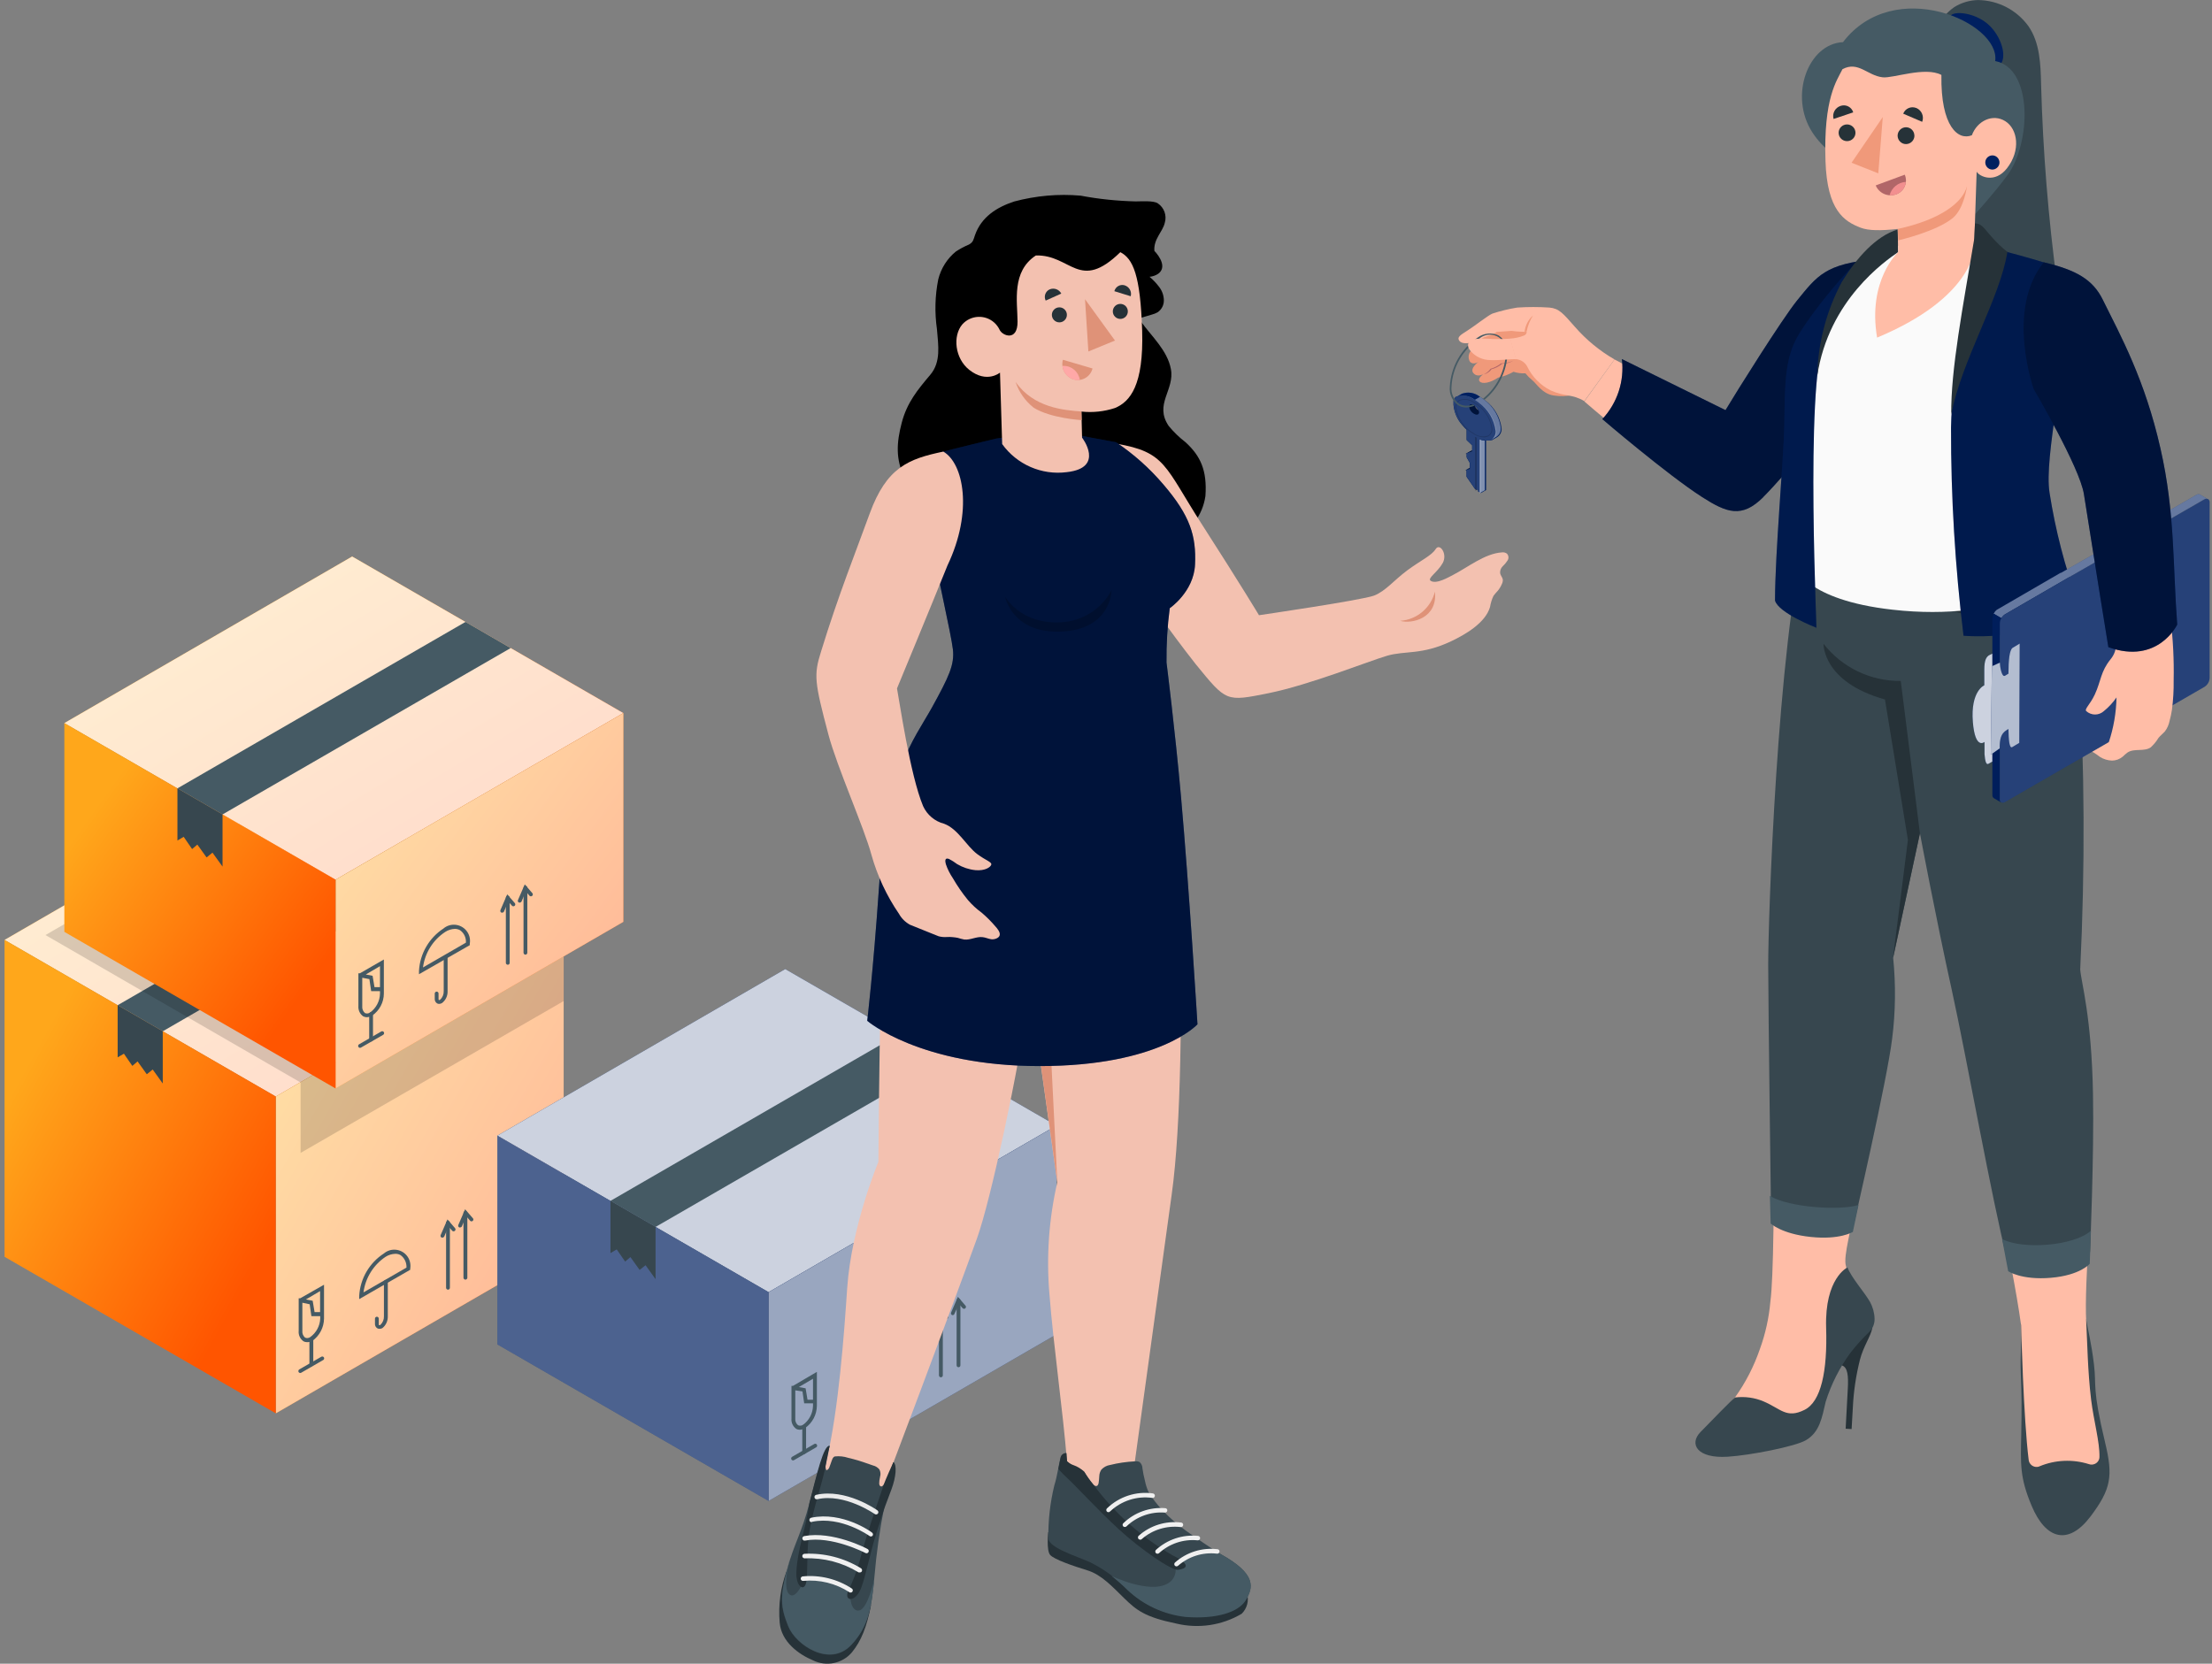 <svg xmlns="http://www.w3.org/2000/svg" width="440" height="331" viewBox="0 0 440 331" fill="none"><rect x="0" y="0" width="440" height="331" fill="#808080" stroke="none"/><path d="M112.121 185.014L58.156 153.857L0.908 187.001L54.859 218.158L112.121 185.014Z" fill="url(#paint0_linear_210_1037)"></path><g opacity="0.8"><path d="M112.121 185.014L58.156 153.857L0.908 187.001L54.859 218.158L112.121 185.014Z" fill="white"></path></g><path d="M54.859 281.189L112.121 248.059V185.014L54.859 218.158V281.189Z" fill="url(#paint1_linear_210_1037)"></path><g opacity="0.6"><path d="M54.859 281.189L112.121 248.059V185.014L54.859 218.158V281.189Z" fill="white"></path></g><path d="M61.076 267.029C60.819 267.029 60.562 266.962 60.333 266.827C59.684 266.354 59.333 265.57 59.414 264.773V258.733V258.301H59.711L64.454 255.599V262.354C64.427 264.111 63.562 265.759 62.13 266.773C61.805 266.948 61.441 267.029 61.076 267.029ZM60.144 259.179V264.773C60.089 265.286 60.292 265.786 60.684 266.124C61.022 266.273 61.414 266.232 61.711 266.016C62.9 265.165 63.629 263.814 63.697 262.354V261.854H61.941L61.603 259.49L60.144 259.179ZM62.575 261.044H63.67V256.869L60.846 258.531L62.197 258.787L62.575 261.044Z" fill="#455A64"></path><path d="M61.939 271.811C61.722 271.811 61.547 271.636 61.547 271.42V266.407C61.587 266.191 61.79 266.056 62.006 266.096C62.168 266.123 62.29 266.245 62.317 266.407V271.487C62.29 271.676 62.128 271.811 61.939 271.811Z" fill="#455A64"></path><path d="M59.724 273.162C59.589 273.162 59.467 273.095 59.4 272.973C59.292 272.784 59.359 272.554 59.535 272.446L63.953 269.906C64.142 269.825 64.372 269.906 64.453 270.109C64.521 270.271 64.466 270.446 64.331 270.555L59.913 273.108C59.913 273.108 59.791 273.162 59.724 273.162Z" fill="#455A64"></path><path d="M75.465 264.367C75.316 264.367 75.168 264.34 75.046 264.259C74.735 264.07 74.56 263.719 74.587 263.354V262.354C74.587 262.138 74.749 261.976 74.965 261.962C75.168 261.962 75.343 262.138 75.343 262.341C75.343 262.341 75.343 262.341 75.343 262.354V263.395C75.303 263.489 75.343 263.597 75.438 263.638C75.519 263.678 75.614 263.638 75.668 263.584C76.141 263.138 76.397 262.516 76.37 261.868V255.112C76.33 254.896 76.465 254.693 76.681 254.653C76.897 254.612 77.1 254.747 77.14 254.963C77.14 255.017 77.14 255.058 77.14 255.112V261.868C77.167 262.787 76.776 263.665 76.059 264.232C75.884 264.327 75.668 264.381 75.465 264.367Z" fill="#455A64"></path><path d="M71.451 258.462V257.8C71.654 254.368 73.478 251.247 76.356 249.383C77.707 248.234 79.734 248.41 80.882 249.761C81.504 250.491 81.76 251.463 81.598 252.409V252.625L71.451 258.462ZM78.599 249.45C77.923 249.477 77.261 249.68 76.694 250.045C74.275 251.666 72.681 254.247 72.302 257.125L80.855 252.193C80.909 251.22 80.463 250.274 79.68 249.707C79.355 249.518 78.977 249.437 78.599 249.45Z" fill="#455A64"></path><path d="M89.111 256.583C88.908 256.583 88.732 256.408 88.732 256.205V243.261C88.732 243.058 88.908 242.896 89.111 242.883C89.313 242.883 89.489 243.058 89.489 243.261V256.205C89.489 256.408 89.34 256.57 89.138 256.583C89.138 256.583 89.124 256.583 89.111 256.583Z" fill="#455A64"></path><path d="M88.004 246.223C88.004 246.223 87.909 246.236 87.855 246.223C87.666 246.142 87.571 245.925 87.652 245.723L89.003 242.602L90.517 244.345C90.652 244.507 90.638 244.75 90.476 244.885C90.314 245.02 90.071 245.007 89.936 244.844L89.219 244.02L88.355 246.033C88.274 246.155 88.152 246.223 88.004 246.223Z" fill="#455A64"></path><path d="M92.57 254.586C92.367 254.586 92.205 254.41 92.191 254.207V241.263C92.232 241.047 92.435 240.912 92.651 240.952C92.813 240.98 92.934 241.101 92.962 241.263V254.248C92.934 254.437 92.772 254.586 92.57 254.586Z" fill="#455A64"></path><path d="M91.517 244.21C91.517 244.21 91.423 244.21 91.368 244.21C91.179 244.129 91.085 243.899 91.166 243.71L92.517 240.589L94.03 242.332C94.192 242.467 94.206 242.71 94.071 242.859C93.936 243.021 93.692 243.034 93.544 242.899C93.517 242.872 93.49 242.845 93.463 242.805L92.747 241.981L91.868 243.994C91.801 244.129 91.666 244.196 91.517 244.196V244.21Z" fill="#455A64"></path><path d="M54.859 281.189L0.908 250.045V187L54.859 218.157V281.189Z" fill="url(#paint2_linear_210_1037)"></path><path d="M23.404 199.986L80.706 166.87L89.692 172.072L32.376 205.175L23.404 199.986Z" fill="#455A64"></path><path d="M23.404 199.985V210.362L24.647 209.633L26.323 212.065L27.363 211.173L29.201 213.726L30.376 212.781L32.376 215.564V205.174L23.404 199.985Z" fill="#37474F"></path><g opacity="0.15"><path d="M9.043 186.029L59.792 215.363V229.374L112.122 199.162V185.016L61.413 155.75L9.043 186.029Z" fill="black"></path></g><path d="M123.998 141.874L70.047 110.716L12.799 143.86L66.75 175.017L123.998 141.874Z" fill="url(#paint3_linear_210_1037)"></path><g opacity="0.8"><path d="M123.998 141.874L70.047 110.716L12.799 143.86L66.75 175.017L123.998 141.874Z" fill="white"></path></g><path d="M66.75 216.55L123.998 183.407V141.873L66.75 175.016V216.55Z" fill="url(#paint4_linear_210_1037)"></path><g opacity="0.6"><path d="M66.75 216.55L123.998 183.407V141.873L66.75 175.016V216.55Z" fill="white"></path></g><path d="M72.965 202.377C72.708 202.377 72.451 202.31 72.222 202.188C71.573 201.715 71.222 200.932 71.29 200.134V194.081V193.635H71.6L76.356 190.893V197.648C76.356 199.418 75.478 201.067 74.019 202.067C73.708 202.256 73.343 202.364 72.965 202.377ZM72.06 194.527V200.202C72.006 200.715 72.208 201.215 72.6 201.553C72.938 201.688 73.33 201.648 73.627 201.432C74.829 200.553 75.559 199.162 75.586 197.675V197.189H73.83L73.478 194.797L72.06 194.527ZM74.492 196.392H75.586V192.217L72.762 193.879L74.113 194.135L74.492 196.392Z" fill="#455A64"></path><path d="M73.816 207.2C73.613 207.2 73.451 207.025 73.438 206.822V201.742C73.438 201.539 73.613 201.363 73.816 201.363C74.019 201.363 74.181 201.512 74.194 201.715C74.194 201.715 74.194 201.728 74.194 201.742V206.822C74.194 207.025 74.019 207.2 73.816 207.2Z" fill="#455A64"></path><path d="M71.615 208.47C71.412 208.47 71.236 208.295 71.236 208.092C71.236 207.957 71.304 207.835 71.425 207.768L75.844 205.214C76.019 205.106 76.249 205.174 76.357 205.349C76.465 205.538 76.398 205.768 76.222 205.876L71.804 208.416C71.804 208.416 71.682 208.47 71.615 208.47Z" fill="#455A64"></path><path d="M87.342 199.729C87.193 199.729 87.058 199.689 86.937 199.621C86.626 199.419 86.45 199.067 86.477 198.702V197.662C86.477 197.459 86.653 197.284 86.856 197.284C87.058 197.284 87.221 197.432 87.234 197.635C87.234 197.635 87.234 197.649 87.234 197.662V198.702C87.234 198.865 87.234 198.946 87.315 198.959C87.396 198.973 87.423 198.959 87.558 198.892C88.031 198.446 88.288 197.824 88.261 197.176V190.42C88.301 190.204 88.504 190.069 88.72 190.109C88.882 190.136 89.004 190.258 89.031 190.42V197.176C89.072 198.094 88.666 198.973 87.95 199.54C87.774 199.662 87.558 199.729 87.342 199.729Z" fill="#455A64"></path><path d="M83.342 193.826V193.163C83.531 189.745 85.341 186.61 88.206 184.732C89.557 183.584 91.584 183.76 92.732 185.111C93.354 185.84 93.611 186.813 93.448 187.759V188.043L83.342 193.826ZM90.476 184.8C89.8 184.827 89.152 185.03 88.584 185.394C86.139 186.989 84.517 189.583 84.139 192.474L92.678 187.543C92.746 186.57 92.313 185.638 91.516 185.07C91.206 184.894 90.841 184.8 90.476 184.8Z" fill="#455A64"></path><path d="M101.001 191.933C100.799 191.933 100.637 191.785 100.623 191.582C100.623 191.582 100.623 191.568 100.623 191.555V178.584C100.623 178.381 100.799 178.206 101.001 178.206C101.204 178.206 101.38 178.381 101.38 178.584V191.514C101.407 191.717 101.272 191.906 101.069 191.933C101.042 191.933 101.015 191.933 101.001 191.933Z" fill="#455A64"></path><path d="M99.894 181.569H99.746C99.556 181.488 99.462 181.271 99.543 181.069L100.894 177.934L102.407 179.677C102.542 179.839 102.529 180.082 102.367 180.218C102.205 180.353 101.961 180.339 101.826 180.177L101.11 179.353L100.245 181.366C100.178 181.501 100.043 181.569 99.894 181.569Z" fill="#455A64"></path><path d="M104.515 189.933C104.312 189.933 104.15 189.757 104.137 189.554V176.61C104.137 176.408 104.312 176.245 104.515 176.232C104.718 176.232 104.893 176.408 104.893 176.61V189.554C104.893 189.757 104.718 189.933 104.515 189.933Z" fill="#455A64"></path><path d="M103.38 179.572C103.38 179.572 103.286 179.585 103.232 179.572C103.043 179.491 102.948 179.275 103.029 179.072L104.38 175.951L105.894 177.694C106.029 177.856 106.015 178.099 105.853 178.234C105.691 178.369 105.448 178.356 105.313 178.194L104.596 177.356L103.732 179.383C103.651 179.504 103.529 179.572 103.38 179.572Z" fill="#455A64"></path><path d="M66.75 216.552L12.799 185.395V143.86L66.75 175.018V216.552Z" fill="url(#paint5_linear_210_1037)"></path><path d="M35.295 156.844L92.597 123.728L101.582 128.929L44.267 162.033L35.295 156.844Z" fill="#455A64"></path><path d="M35.295 156.844V167.221L36.538 166.491L38.213 168.923L39.254 168.032L41.091 170.585L42.267 169.64L44.267 172.409V162.033L35.295 156.844Z" fill="#37474F"></path><path d="M210.147 223.942L156.195 192.798L98.934 225.942L152.885 257.086L210.147 223.942Z" fill="#002060"></path><g opacity="0.8"><path d="M210.147 223.942L156.195 192.798L98.934 225.942L152.885 257.086L210.147 223.942Z" fill="white"></path></g><path d="M152.885 298.618L210.146 265.475V223.94L152.885 257.084V298.618Z" fill="#002060"></path><g opacity="0.6"><path d="M152.885 298.618L210.146 265.475V223.94L152.885 257.084V298.618Z" fill="white"></path></g><path d="M159.099 284.46C158.842 284.46 158.586 284.392 158.356 284.257C157.708 283.784 157.356 283.001 157.437 282.203V276.164V275.718H157.748L162.491 272.935V279.69C162.464 281.46 161.599 283.095 160.153 284.109C159.842 284.311 159.478 284.433 159.099 284.46ZM158.194 276.61V282.203C158.14 282.717 158.343 283.23 158.748 283.555C159.086 283.703 159.478 283.663 159.775 283.446C160.964 282.555 161.68 281.177 161.72 279.69V279.19H159.964L159.626 276.826L158.194 276.61ZM160.626 278.474H161.72V274.299L158.897 275.961L160.248 276.204L160.626 278.474Z" fill="#455A64"></path><path d="M159.964 289.271C159.762 289.271 159.599 289.122 159.586 288.919C159.586 288.919 159.586 288.906 159.586 288.892V283.812C159.586 283.609 159.762 283.434 159.964 283.434C160.167 283.434 160.329 283.609 160.343 283.812V288.892C160.343 289.095 160.167 289.271 159.964 289.271Z" fill="#455A64"></path><path d="M157.749 290.553C157.614 290.553 157.493 290.485 157.425 290.364C157.317 290.174 157.385 289.945 157.56 289.837L161.978 287.283C162.168 287.175 162.397 287.243 162.492 287.432C162.6 287.621 162.532 287.851 162.357 287.945L157.939 290.499C157.939 290.499 157.817 290.553 157.749 290.553Z" fill="#455A64"></path><path d="M173.49 281.798C173.342 281.798 173.193 281.771 173.072 281.69C172.761 281.487 172.599 281.149 172.612 280.784V279.73C172.653 279.514 172.855 279.379 173.072 279.42C173.234 279.447 173.355 279.568 173.382 279.73V280.784C173.382 280.933 173.382 281.014 173.45 281.028C173.517 281.041 173.571 281.028 173.693 281.028C174.166 280.582 174.436 279.947 174.409 279.298V272.542C174.409 272.34 174.585 272.164 174.787 272.164C174.99 272.164 175.152 272.34 175.166 272.542V279.298C175.206 280.217 174.801 281.109 174.085 281.676C173.896 281.771 173.693 281.811 173.49 281.798Z" fill="#455A64"></path><path d="M169.477 275.866V275.204C169.679 271.785 171.476 268.664 174.341 266.786C175.692 265.638 177.719 265.813 178.867 267.164C179.489 267.894 179.745 268.867 179.583 269.813V270.029L169.477 275.866ZM176.624 266.854C175.949 266.881 175.286 267.083 174.719 267.435C172.287 269.042 170.666 271.637 170.274 274.528L178.826 269.596C178.894 268.624 178.448 267.678 177.651 267.11C177.34 266.948 176.975 266.867 176.624 266.881V266.854Z" fill="#455A64"></path><path d="M187.15 274.016C186.947 274.016 186.785 273.841 186.771 273.638V260.694C186.812 260.478 187.015 260.343 187.231 260.383C187.393 260.41 187.515 260.532 187.542 260.694V273.638C187.542 273.854 187.366 274.016 187.15 274.016Z" fill="#455A64"></path><path d="M186.029 263.706C186.029 263.706 185.934 263.706 185.88 263.706C185.691 263.625 185.597 263.395 185.678 263.206L187.029 260.085L188.542 261.828C188.677 261.99 188.65 262.233 188.488 262.355C188.339 262.477 188.11 262.463 187.975 262.328L187.258 261.49L186.38 263.517C186.299 263.638 186.178 263.706 186.029 263.706Z" fill="#455A64"></path><path d="M190.663 272.016C190.461 272.016 190.285 271.84 190.285 271.638C190.285 271.638 190.285 271.638 190.285 271.624V258.694C190.285 258.491 190.434 258.329 190.636 258.315C190.636 258.315 190.65 258.315 190.663 258.315C190.866 258.315 191.042 258.491 191.042 258.694V271.624C191.042 271.84 190.88 272.003 190.663 272.016Z" fill="#455A64"></path><path d="M189.541 261.638H189.392C189.203 261.556 189.122 261.354 189.19 261.165C189.19 261.165 189.19 261.151 189.19 261.138L190.541 258.003L192.04 259.746C192.189 259.895 192.176 260.138 192.027 260.286C191.878 260.435 191.635 260.421 191.486 260.273C191.486 260.273 191.487 260.273 191.473 260.259L190.757 259.435L189.838 261.421C189.784 261.556 189.662 261.637 189.527 261.651L189.541 261.638Z" fill="#455A64"></path><path d="M152.885 298.62L98.934 267.476V225.941L152.885 257.085V298.62Z" fill="#002060"></path><g opacity="0.3"><path d="M152.885 298.62L98.934 267.476V225.941L152.885 257.085V298.62Z" fill="white"></path></g><path d="M121.43 238.913L178.732 205.796L187.717 210.998L130.401 244.101L121.43 238.913Z" fill="#455A64"></path><path d="M121.43 238.913V249.303L122.673 248.574L124.348 250.992L125.402 250.101L127.226 252.654L128.415 251.722L130.401 254.492V244.101L121.43 238.913Z" fill="#37474F"></path><path d="M414.958 262.432C415.307 264.568 415.992 267.068 416.522 271.453C417.053 275.838 416.103 276.006 418.743 287.025C420.335 293.644 419.958 296.242 415.824 301.716C411.397 307.554 406.928 306.255 404.135 299.607C401.733 293.924 401.943 291.312 402.054 285.475C402.166 279.637 402.138 277.947 401.97 273.311C401.817 269.233 402.208 266.454 401.97 263.325L414.958 262.432Z" fill="#37474F"></path><path d="M415.95 278.436C415.266 272.766 415.196 266.914 414.986 263.074C414.498 254.499 416.578 237.615 415.629 224.725L393.982 222.058C394.611 227.085 400.141 249.905 402.026 263.646C402.026 263.646 402.501 282.248 403.535 290.46C403.632 291.312 404.415 291.94 405.266 291.843C405.42 291.829 405.574 291.787 405.713 291.717C408.814 290.432 412.277 290.278 415.489 291.284C416.299 291.591 417.207 291.186 417.514 290.39C417.57 290.237 417.612 290.069 417.612 289.887C417.682 286.857 416.467 282.681 415.95 278.436Z" fill="#FFBDA7"></path><path d="M352.895 220.744C352.895 238.564 352.797 254.331 352.155 258.953C351.875 262.179 351.177 265.35 350.074 268.38C348.901 271.802 347.239 275.055 345.13 278.002C345.13 278.002 340.047 283.421 341.178 283.993C342.309 284.566 352.979 285.669 357.741 284.231C362.503 282.792 363.034 278.742 364.654 271.341C366.274 263.939 367.684 253.186 367.684 253.186C367.461 252.795 367.293 252.376 367.195 251.929C366.553 249.792 368.494 244.248 368.983 238.885L352.895 220.744Z" fill="#FFBDA7"></path><path d="M372.433 264.19C372.112 265.922 370.632 267.877 369.962 270.559C369.193 273.617 368.719 276.745 368.565 279.901C368.342 283.756 368.314 284.314 368.314 284.314L367.127 284.245C367.127 284.245 367.434 278.658 367.559 276.228C367.685 273.798 367.56 272.039 366.4 271.662C366.4 271.662 366.652 263.869 372.433 264.19Z" fill="#263238"></path><path d="M367.49 252.152C368.258 254.191 370.855 257.068 371.972 259.009C372.531 260.043 372.852 261.188 372.88 262.361C372.908 263.353 372.531 264.302 371.819 264.987C370.492 266.271 369.249 267.64 368.118 269.092C365.939 272.053 364.263 275.363 363.16 278.868C362.406 282.094 361.959 284.943 359.194 286.549C357.029 287.792 348.161 289.538 343.665 289.817C337.534 290.208 335.956 287.261 338.246 284.915C340.536 282.569 344.433 278.533 345.131 278.03C347.072 277.793 349.027 278.058 350.829 278.826C354.264 280.293 355.354 282.29 358.957 280.488C362.225 278.868 363.523 272.835 363.244 264.149C362.937 254.275 367.49 252.152 367.49 252.152Z" fill="#37474F"></path><path d="M401.188 99.273C401.384 101.172 401.942 103.03 402.822 104.719C407.71 111.576 412.682 119.858 413.506 132.58C414.679 152.663 414.762 172.787 413.785 192.869C413.994 195.578 416.047 202.156 416.327 217.629C416.564 229.947 415.74 249.107 415.74 249.107C415.74 249.107 406.886 253.381 399.219 250.434C396.202 238.661 391.189 210.367 388.228 196.905C385.086 182.716 381.902 165.79 381.902 165.79L376.581 190.565C377.112 195.885 377.056 201.262 376.386 206.569C375.408 214.795 368.705 243.787 368.705 243.787C368.705 243.787 358.929 246.775 352.295 242.153C352.295 242.153 351.737 201.108 351.723 192.045C351.709 182.981 353.482 129.201 359.18 105.529C359.404 103.7 359.515 101.871 359.543 100.027C366.009 105.418 392.516 105.041 401.188 99.273Z" fill="#37474F"></path><path d="M415.92 244.849C412.555 247.907 402.262 248.661 398.24 246.497L399.455 252.907C399.455 252.907 402.109 254.722 407.96 254.219C413.812 253.717 415.683 251.426 415.683 251.426L415.92 244.849Z" fill="#455A64"></path><path d="M369.695 239.724C366.218 240.884 355.841 240.269 352.057 237.923L352.21 243.411C352.21 243.411 354.347 245.478 360.184 246.093C366.022 246.707 368.564 245.087 368.564 245.087L369.695 239.724Z" fill="#455A64"></path><path d="M381.901 165.792L378.089 135.473C372.098 135.543 366.414 132.806 362.727 128.085C362.727 128.085 362.476 135.683 374.947 139.16L379.513 167.091L376.553 190.553L381.901 165.792Z" fill="#263238"></path><path d="M359.264 105.097C359.264 105.097 365.534 109.873 380.365 109.286C395.197 108.7 402.375 103.993 402.291 103.7C401.83 102.443 401.509 101.144 401.299 99.832C401.299 99.608 401.216 99.413 401.202 99.273C392.529 105.041 366.023 105.418 359.557 100.027C359.557 100.027 359.487 103.574 359.278 105.097H359.264Z" fill="#263238"></path><path d="M391.175 104.749C389.471 108.296 386.985 115.725 386.748 120.823C389.136 121.954 391.748 122.54 394.387 122.526C394.946 116.996 394.75 111.424 393.773 105.95L391.175 104.749Z" fill="#263238"></path><path d="M395.518 102.821C398.143 105.754 402.654 112.178 404.26 117.024C402.291 118.783 399.945 120.068 397.403 120.794C395.322 115.655 393.968 110.264 393.367 104.748L395.518 102.821Z" fill="#263238"></path><path d="M408.185 58.355C402.403 59.891 393.605 59.947 389.346 55.003C385.31 50.339 385.086 45.102 384.919 39.237C384.919 38.482 384.807 37.728 384.583 37.016C384.067 35.061 383.718 33.064 383.564 31.039C383.313 29.028 383.159 27.003 383.089 24.978C382.963 20.956 383.117 16.92 383.564 12.926C383.718 10.761 384.164 8.624 384.877 6.572C385.575 4.477 386.93 2.661 388.745 1.404C390.17 0.525 391.804 0.036 393.479 0.008C397.46 0.064 401.16 1.991 403.493 5.217C405.783 8.527 405.909 12.814 406.006 16.836C406.369 30.103 407.431 43.356 409.204 56.512C409.498 57.126 409.232 57.866 408.618 58.174C408.478 58.243 408.339 58.271 408.185 58.285V58.355Z" fill="#37474F"></path><path d="M388.075 3.051C389.052 2.074 393.367 2.646 395.895 5.244C398.423 7.842 399.233 11.766 397.725 12.981C396.216 14.196 386.399 5.956 388.075 3.051Z" fill="#002060"></path><path d="M292.55 69.835C292.047 70.45 291.992 71.316 292.411 71.986C293.109 72.698 294.086 71.986 294.086 71.986C294.086 71.986 292.257 73.313 293.095 74.248C293.933 75.184 295.092 74.388 295.092 74.388C295.092 74.388 293.835 75.282 294.31 75.868C294.785 76.455 296.377 76.231 297.997 75.128C299.072 74.905 300.105 74.514 301.055 73.969C301.823 74.206 302.619 74.318 303.429 74.276C303.848 74.793 304.309 75.254 304.826 75.673C305.622 76.301 306.781 78.382 309.099 78.689C310.342 78.885 311.599 78.857 312.828 78.578L304.7 64.501L295.776 65.269L292.55 69.835Z" fill="#F0997A"></path><path d="M301.069 71.749C300.357 72.154 299.547 72.377 298.723 72.377H298.807C298.164 72.908 297.424 73.285 296.614 73.481H296.684C296.293 73.997 295.72 74.361 295.092 74.5C295.65 74.263 296.139 73.872 296.488 73.369C297.242 73.159 297.955 72.796 298.569 72.308C299.435 72.28 300.273 72.098 301.069 71.749Z" fill="#B16668"></path><path d="M291.825 65.813C293.221 64.947 295.93 62.783 296.852 62.392C298.472 61.861 300.134 61.456 301.81 61.191C303.933 61.051 306.069 61.051 308.192 61.191C310.161 61.372 310.901 62.336 313.317 65.073C315.552 67.629 318.205 69.807 321.152 71.511L315.147 79.806C312.661 78.326 311.432 79.01 308.443 77.67C306.39 76.636 304.729 74.933 303.751 72.852C303.29 72.042 302.438 71.511 301.503 71.455L300.371 67.363C301.335 67.308 302.271 67.112 303.164 66.749C303.444 66.637 303.639 66.4 303.681 66.106V66.009C302.676 66.023 301.684 65.967 300.693 65.827L297.676 66.037C297.522 66.386 295.092 67.14 295.092 67.14C294.548 67.559 293.919 67.866 293.249 68.034C292.132 68.313 290.847 68.508 290.302 67.824C289.758 67.14 290.428 66.679 291.825 65.813Z" fill="#FFBDA7"></path><path d="M321.152 71.513C328.009 75.228 343.133 81.763 343.133 81.763C343.133 81.763 353.551 94.332 349.948 98.633C346.96 102.195 343.943 102.404 334.893 95.84C326.514 89.71 315.146 79.864 315.146 79.864L321.152 71.513Z" fill="#FFBDA7"></path><path d="M303.667 65.966C303.89 64.82 304.323 63.731 304.938 62.753C304.002 63.591 303.401 64.751 303.262 65.993L303.667 65.966Z" fill="#F0997A"></path><path d="M291.461 93.59L292.494 92.989L293.123 92.877L292.089 93.478L291.461 93.59Z" fill="#002060"></path><g opacity="0.4"><path d="M291.461 93.59L292.494 92.989L293.123 92.877L292.089 93.478L291.461 93.59Z" fill="black"></path></g><path d="M291.461 90.335L292.494 89.735L293.584 89.358L292.55 89.958L291.461 90.335Z" fill="#002060"></path><g opacity="0.4"><path d="M291.461 90.335L292.494 89.735L293.584 89.358L292.55 89.958L291.461 90.335Z" fill="black"></path></g><path d="M293.305 80.727C293.64 80.965 293.919 81.286 294.073 81.663C293.738 81.425 293.472 81.104 293.305 80.727ZM294.213 78.842C293.221 78.102 291.908 77.906 290.749 78.339L289.772 78.912H289.688L289.604 78.981H289.534L289.436 79.065V79.135C289.297 79.303 289.185 79.484 289.115 79.68C289.115 79.749 289.115 79.805 289.115 79.875C289.115 79.959 289.115 80.029 289.115 80.113C289.115 80.252 289.115 80.406 289.115 80.546C289.255 82.026 289.855 83.436 290.847 84.554L290.931 84.637C291.168 84.945 291.434 85.224 291.727 85.489V87.542L292.816 88.59V89.819L291.727 90.182V90.992L292.341 92.067V93.338L291.713 93.45V94.846L293.375 97.262L293.71 97.458L293.877 97.36L294.003 97.43V97.765L294.576 98.086L295.609 97.499V87.64H296.433L296.712 87.528H296.838L297.816 86.97C298.402 86.593 298.737 85.922 298.682 85.224C298.402 82.99 297.215 80.965 295.4 79.638C295.037 79.331 294.632 79.065 294.213 78.842Z" fill="#002060"></path><path d="M293.22 80.629C293.737 80.922 294.1 81.439 294.198 82.026C294.198 82.501 293.765 82.626 293.22 82.319C292.689 82.04 292.326 81.523 292.229 80.922C292.187 80.448 292.62 80.322 293.22 80.629ZM293.22 79.442C292.243 78.716 290.972 78.52 289.813 78.912H289.729L289.645 78.981H289.575L289.477 79.065V79.135C289.338 79.302 289.226 79.484 289.156 79.68C289.156 79.749 289.156 79.805 289.156 79.875C289.156 79.959 289.156 80.029 289.156 80.112C289.156 80.252 289.156 80.406 289.156 80.545C289.296 82.026 289.896 83.436 290.888 84.553L290.972 84.637C291.209 84.945 291.475 85.224 291.768 85.489V87.542L292.857 88.59V89.819L291.768 90.182V90.992L292.382 92.067V93.338L291.754 93.45V94.846L293.416 97.262L293.751 97.457L293.918 97.36L294.044 97.43V97.765L294.617 98.086V87.43C294.952 87.556 295.301 87.626 295.65 87.64H296.474L296.753 87.528H296.879C297.438 87.151 297.745 86.495 297.689 85.824C297.41 83.59 296.223 81.565 294.407 80.238C294.03 79.945 293.639 79.68 293.22 79.442Z" fill="#002060"></path><g opacity="0.15"><path d="M293.22 80.629C293.737 80.922 294.1 81.439 294.198 82.025C294.198 82.5 293.765 82.626 293.22 82.319C292.689 82.039 292.326 81.522 292.229 80.922C292.187 80.447 292.62 80.322 293.22 80.629ZM293.22 79.442C292.243 78.716 290.972 78.52 289.813 78.911H289.729L289.645 78.981H289.575L289.477 79.065V79.135C289.338 79.302 289.226 79.484 289.156 79.679C289.156 79.749 289.156 79.805 289.156 79.875C289.156 79.958 289.156 80.028 289.156 80.112C289.156 80.252 289.156 80.405 289.156 80.545C289.296 82.025 289.896 83.436 290.888 84.553L290.972 84.637C291.209 84.944 291.475 85.223 291.768 85.489V87.542L292.857 88.589V89.818L291.768 90.181V90.991L292.382 92.066V93.337L291.754 93.449V94.846L293.416 97.261L293.751 97.457L293.918 97.359L294.044 97.429V97.764L294.617 98.085V87.43C294.952 87.556 295.301 87.625 295.65 87.639H296.474L296.753 87.528H296.879C297.438 87.151 297.745 86.494 297.689 85.824C297.41 83.589 296.223 81.564 294.407 80.238C294.03 79.944 293.639 79.679 293.22 79.442Z" fill="white"></path></g><g opacity="0.4"><path d="M293.22 80.628C292.675 80.321 292.229 80.446 292.229 80.921C292.326 81.508 292.675 82.025 293.206 82.318C293.765 82.625 294.198 82.499 294.198 82.025C294.198 81.885 294.17 81.759 294.114 81.633C293.779 81.396 293.513 81.075 293.346 80.698L293.22 80.628Z" fill="black"></path></g><g opacity="0.4"><path d="M294.213 78.841C293.221 78.101 291.908 77.906 290.749 78.339L289.771 78.911C290.931 78.52 292.201 78.716 293.179 79.442C293.542 79.651 293.877 79.889 294.213 80.154C296.028 81.481 297.215 83.506 297.494 85.74C297.55 86.41 297.243 87.067 296.684 87.444L297.662 86.885C298.248 86.508 298.584 85.838 298.528 85.14C298.248 82.905 297.061 80.88 295.246 79.553C294.925 79.288 294.576 79.051 294.213 78.841Z" fill="white"></path></g><path d="M293.22 79.442C292.242 78.716 290.972 78.52 289.812 78.911L290.79 78.339C291.949 77.906 293.262 78.101 294.254 78.841L294.407 78.939C294.044 79.135 293.695 79.344 293.374 79.54L293.22 79.442Z" fill="#002060"></path><g opacity="0.15"><path d="M293.752 87.081L293.459 86.914V97.625L293.627 97.527L293.752 97.597V87.081Z" fill="black"></path></g><g opacity="0.15"><path d="M293.627 87.011L293.459 86.914V97.625L293.627 97.527V87.011Z" fill="black"></path></g><g opacity="0.15"><path d="M295.161 87.011C294.435 86.983 293.737 86.76 293.136 86.368C291.167 85.279 289.812 83.324 289.491 81.103C289.435 80.489 289.729 79.903 290.245 79.581C291.237 79.204 292.368 79.358 293.22 80C295.189 81.09 296.53 83.045 296.851 85.265C296.907 85.88 296.613 86.452 296.097 86.787C295.803 86.941 295.482 87.025 295.161 87.011ZM293.22 86.229C294.016 86.829 295.077 86.983 296.013 86.648C296.474 86.341 296.739 85.81 296.683 85.251C296.376 83.087 295.063 81.187 293.136 80.126C292.34 79.525 291.279 79.372 290.343 79.707C289.882 80.014 289.617 80.545 289.673 81.103C289.994 83.282 291.307 85.181 293.234 86.229H293.22Z" fill="black"></path></g><g opacity="0.5"><path d="M295.358 87.667C295.009 87.653 294.659 87.583 294.324 87.457V98.113L295.358 97.526V87.667Z" fill="white"></path></g><path d="M298.095 66.736C296.755 66.108 295.176 66.262 293.975 67.127C290.68 69.32 288.613 72.951 288.389 76.903C288.236 78.37 288.892 79.822 290.107 80.66C290.568 80.939 291.099 81.079 291.643 81.065C292.23 81.065 292.802 80.925 293.347 80.702C293.221 80.604 293.082 80.534 292.928 80.492C292.062 80.841 291.099 80.786 290.275 80.367C289.171 79.571 288.585 78.258 288.724 76.903C288.934 73.049 290.973 69.516 294.213 67.407C295.54 66.22 297.578 66.331 298.766 67.658C299.45 68.426 299.729 69.474 299.52 70.479C299.324 73.929 297.69 77.141 295.009 79.319L295.288 79.529C298.011 77.28 299.659 73.998 299.869 70.479C300.008 68.999 299.324 67.574 298.095 66.736Z" fill="#455A64"></path><path d="M293.221 67.46C294.478 67.335 295.749 67.335 297.006 67.46C298.402 67.46 299.045 67.46 300.441 67.377L301.572 71.469C300.748 71.385 297.844 71.748 296.475 71.636C294.953 71.636 293.514 70.994 292.523 69.835C291.447 68.55 292.257 67.684 293.221 67.46Z" fill="#FFBDA7"></path><path d="M350.731 98.897C353.077 96.551 357.309 91.691 359.851 88.591C362.392 85.49 370.786 75.882 370.786 75.882L373.104 51.568C363.077 52.476 361.471 54.864 357.477 59.766C354.516 63.411 345.355 78.033 343.232 81.594L322.619 71.441C323.15 75.798 321.725 80.169 318.723 83.382C318.723 83.382 331.613 94.428 338.609 98.911C343.497 102.039 346.5 103.142 350.731 98.911V98.897Z" fill="#002060"></path><g opacity="0.4"><path d="M350.731 98.897C353.077 96.551 357.309 91.691 359.851 88.591C362.392 85.49 370.786 75.882 370.786 75.882L373.104 51.568C363.077 52.476 361.471 54.864 357.477 59.766C354.516 63.411 345.355 78.033 343.232 81.594L322.619 71.441C323.15 75.798 321.725 80.169 318.723 83.382C318.723 83.382 331.613 94.428 338.609 98.911C343.497 102.039 346.5 103.142 350.731 98.911V98.897Z" fill="black"></path></g><path d="M387.655 47.253L401.034 51.443C403.324 52.239 411.997 57.532 408.966 70.59C407.975 74.905 406.606 80.966 405.377 87.027C404.427 91.649 407.891 100.559 410.684 114.748C410.684 114.748 399.218 123.881 376.427 121.298C359.04 119.343 357.155 112.835 357.155 112.835C357.643 96.635 359.068 90.392 359.04 84.234C357.28 81.706 356.359 78.703 356.387 75.631C356.275 69.863 357.783 66.763 362.964 60.269C365.897 56.568 369.067 53.035 372.433 49.725L387.655 47.253Z" fill="#FAFAFA"></path><path d="M362.936 67.376C358.914 76.537 361.623 128.823 361.274 124.871C361.274 124.871 353.774 121.98 353.076 119.48C353.076 110.068 354.808 91.159 354.92 84.692C355.045 77.263 354.92 71.886 357.364 67.32C359.807 62.753 368.843 51.567 372.432 49.626C368.731 52.852 364.444 61.887 362.936 67.376Z" fill="#002060"></path><g opacity="0.2"><path d="M362.936 67.375C358.914 76.536 361.623 128.823 361.274 124.87C361.274 124.87 353.774 121.98 353.076 119.48C353.076 110.067 354.808 91.158 354.92 84.692C355.045 77.263 354.92 71.886 357.364 67.319C359.807 62.752 368.843 51.566 372.432 49.625C368.731 52.851 364.444 61.887 362.936 67.375Z" fill="black"></path></g><path d="M377.573 50.158C375.045 51.89 363.719 59.683 361.471 74.835C361.61 68.285 363.286 61.861 366.373 56.08C369.277 51.359 373.146 46.946 377.475 45.662L377.573 50.158Z" fill="#263238"></path><path d="M392.781 47.407C392.893 48.412 392.893 49.446 392.781 50.451C392.655 53.244 388.172 74.765 388.089 85.057C388.061 98.897 388.899 112.737 390.574 126.479C390.574 126.479 407.179 127.987 413.282 119.733C410.726 112.723 408.855 105.475 407.696 98.101C406.481 90.671 411.425 72.516 410.14 61.791C409.609 57.294 409.916 53.258 406.551 52.211C403.758 51.331 399.331 50.158 399.331 50.158L392.781 47.407Z" fill="#002060"></path><g opacity="0.2"><path d="M392.781 47.406C392.893 48.412 392.893 49.445 392.781 50.451C392.655 53.244 388.172 74.764 388.089 85.057C388.061 98.897 388.899 112.736 390.574 126.478C390.574 126.478 407.179 127.986 413.282 119.733C410.726 112.722 408.855 105.474 407.696 98.101C406.481 90.671 411.425 72.516 410.14 61.791C409.609 57.294 409.916 53.258 406.551 52.21C403.758 51.331 399.331 50.157 399.331 50.157L392.781 47.406Z" fill="black"></path></g><path d="M366.597 8.389C359.698 8.682 355.773 19.086 360.522 26.362C368.901 39.238 389.165 31.627 389.165 31.627L392.907 42.576C392.907 42.576 396.72 38.386 399.303 34.867C403.968 28.583 404.471 13.626 396.873 12.145C397.963 4.492 376.777 -4.948 366.597 8.389Z" fill="#455A64"></path><path d="M366.498 13.763C365.381 16.04 362.699 19.461 363.118 32.058C363.439 41.903 366.861 44.054 370.101 45.297C371.679 45.911 374.109 45.911 377.489 45.548L377.572 50.157C377.572 50.157 371.442 55.743 373.383 67.167C392.446 59.22 392.669 49.528 392.669 49.528L393.186 34.166C393.8 35.172 396.831 36.527 399.205 33.496C401.998 29.935 401.369 25.676 398.884 24.111C396.398 22.547 393.297 24.028 392.236 26.904C389.555 28.022 386.007 25.243 386.175 14.908C382.921 13.191 376.553 15.607 374.514 15.383C371.428 15.048 369.654 12.087 366.498 13.763Z" fill="#FFBDA7"></path><path d="M397.71 32.13C397.822 32.898 397.277 33.61 396.509 33.722C395.741 33.833 395.029 33.289 394.917 32.521C394.805 31.753 395.35 31.04 396.118 30.929C396.886 30.817 397.598 31.361 397.71 32.13Z" fill="#002060"></path><path d="M377.488 45.549C385.77 43.761 390.406 40.396 391.258 37.044C391.258 37.044 390.727 41.429 388.465 43.356C385.197 46.066 377.586 47.825 377.586 47.825L377.488 45.549Z" fill="#F0997A"></path><path d="M373.104 36.891L378.885 34.754C379.528 36.249 378.829 37.966 377.335 38.609C377.279 38.637 377.237 38.651 377.181 38.665C375.561 39.251 373.774 38.469 373.104 36.891Z" fill="#B16668"></path><path d="M375.869 38.846C376.316 38.888 376.763 38.818 377.182 38.665C378.243 38.288 378.997 37.324 379.095 36.193C377.559 36.277 376.26 37.352 375.869 38.846Z" fill="#F28F8F"></path><path d="M380.813 26.977C380.813 27.898 380.072 28.653 379.151 28.667C378.229 28.681 377.475 27.927 377.461 27.005C377.461 26.083 378.201 25.329 379.123 25.315C380.045 25.315 380.785 26.041 380.799 26.963C380.799 26.963 380.799 26.963 380.799 26.977H380.813Z" fill="#263238"></path><path d="M367.406 28.079C368.332 28.079 369.082 27.335 369.082 26.417C369.082 25.499 368.332 24.755 367.406 24.755C366.481 24.755 365.73 25.499 365.73 26.417C365.73 27.335 366.481 28.079 367.406 28.079Z" fill="#263238"></path><path d="M374.513 23.288L373.62 34.488L368.299 32.38L374.513 23.288Z" fill="#F0997A"></path><path d="M364.724 23.667L368.634 22.354C368.327 21.32 367.237 20.734 366.204 21.041C366.176 21.041 366.148 21.055 366.12 21.069C365.031 21.418 364.416 22.563 364.724 23.667Z" fill="#263238"></path><path d="M382.349 24.237L378.578 22.617C378.969 21.597 380.114 21.081 381.134 21.471C381.162 21.471 381.19 21.499 381.218 21.499C382.265 21.96 382.768 23.175 382.349 24.237Z" fill="#263238"></path><path d="M392.85 44.459C394.121 44.459 394.456 45.172 396.132 47.085C397.096 48.188 398.157 49.208 399.302 50.129C397.752 59.584 390.308 71.371 388.13 82.459C388.032 73.48 390.448 61.134 392.724 47.406L392.85 44.459Z" fill="#263238"></path><path d="M396.566 122.108L398.103 123.001C398.145 122.918 398.2 122.834 398.256 122.764C398.368 122.624 398.48 122.485 398.619 122.373L398.829 122.219L411.398 114.943L415.126 112.807L416.649 111.927L438.435 99.358C438.616 99.218 438.868 99.176 439.091 99.26L437.611 98.38C437.527 98.338 437.443 98.325 437.345 98.311C437.178 98.311 437.024 98.366 436.884 98.45L416.118 110.46L413.66 111.857L409.973 113.966H409.875L397.307 121.256L397.097 121.395C396.874 121.591 396.692 121.842 396.566 122.108Z" fill="#002060"></path><g opacity="0.4"><path d="M396.566 122.108L398.103 123.001C398.145 122.918 398.2 122.834 398.256 122.764C398.368 122.624 398.48 122.485 398.619 122.373L398.829 122.219L411.398 114.943L415.126 112.807L416.649 111.927L438.435 99.358C438.616 99.218 438.868 99.176 439.091 99.26L437.611 98.38C437.527 98.338 437.443 98.325 437.345 98.311C437.178 98.311 437.024 98.366 436.884 98.45L416.118 110.46L413.66 111.857L409.973 113.966H409.875L397.307 121.256L397.097 121.395C396.874 121.591 396.692 121.842 396.566 122.108Z" fill="white"></path></g><path d="M398.186 159.716L396.594 158.794C396.399 158.641 396.287 158.389 396.315 158.138V123.113C396.315 122.75 396.427 122.415 396.622 122.107L398.158 123.001C397.963 123.308 397.865 123.644 397.851 124.007V159.213C397.851 159.423 397.991 159.618 398.186 159.716Z" fill="#002060"></path><g opacity="0.05"><path d="M398.186 159.716L396.594 158.794C396.399 158.64 396.287 158.389 396.315 158.138V123.112C396.315 122.749 396.427 122.414 396.622 122.107L398.158 123.001C397.963 123.308 397.865 123.643 397.851 124.006V159.213C397.851 159.422 397.991 159.618 398.186 159.716Z" fill="black"></path></g><path d="M439.523 99.958V134.872C439.496 135.598 439.118 136.254 438.504 136.645L398.703 159.632C398.409 159.8 398.032 159.688 397.865 159.381C397.823 159.297 397.795 159.199 397.795 159.102V124.007C397.795 123.644 397.907 123.308 398.102 123.001C398.27 122.694 398.521 122.429 398.814 122.233L411.383 114.943L415.126 112.806L438.462 99.372C438.658 99.232 438.909 99.19 439.132 99.274H439.202C439.426 99.428 439.551 99.693 439.523 99.958Z" fill="#002060"></path><g opacity="0.15"><path d="M439.523 99.958V134.871C439.496 135.597 439.118 136.254 438.504 136.645L398.703 159.632C398.409 159.799 398.032 159.688 397.865 159.38C397.823 159.297 397.795 159.199 397.795 159.101V124.006C397.795 123.643 397.907 123.308 398.102 123.001C398.27 122.693 398.521 122.428 398.814 122.233L411.383 114.943L415.126 112.806L438.462 99.371C438.658 99.232 438.909 99.19 439.132 99.273H439.202C439.426 99.427 439.551 99.692 439.523 99.958Z" fill="white"></path></g><path d="M431.758 123.195L430.627 115.863L419.902 119.829C420.432 122.497 420.781 125.206 420.935 127.929C420.977 129.102 420.586 130.248 419.832 131.155C417.835 133.613 417.932 135.471 416.704 138.138C415.74 140.205 414.609 141.029 414.972 141.462C415.977 142.384 417.5 142.384 418.505 141.462C419.469 140.68 420.307 139.772 421.005 138.753C420.949 141.783 420.432 144.8 419.469 147.676L416.201 149.562C416.731 149.869 417.234 150.218 417.723 150.595C418.435 151.042 419.259 151.293 420.111 151.321C420.879 151.321 421.619 151.042 422.22 150.553C422.527 150.246 422.862 149.967 423.211 149.701C424.538 148.836 426.493 149.59 427.806 148.696C428.42 148.137 428.937 147.495 429.37 146.783C429.747 146.336 430.222 145.973 430.613 145.54C431.102 144.897 431.423 144.157 431.577 143.361C431.772 142.663 431.912 141.965 432.024 141.252C432.289 139.297 432.401 137.328 432.373 135.359C432.456 131.295 432.261 127.231 431.758 123.195Z" fill="#FFBDA7"></path><path d="M406.522 52.182C412.918 53.69 416.297 55.576 418.281 59.64C421.8 66.748 426.66 75.532 429.746 89.218C432.679 102.025 432.19 112.61 433.084 124.257C433.084 124.257 429.271 132.301 419.384 128.754C419.384 128.754 416.591 111.549 414.524 98.324C413.714 93.031 404.539 77.445 404.539 77.445C404.539 77.445 398.883 61.665 406.522 52.182Z" fill="#002060"></path><g opacity="0.4"><path d="M406.522 52.182C412.918 53.69 416.297 55.575 418.281 59.639C421.8 66.748 426.66 75.532 429.746 89.218C432.679 102.024 432.19 112.61 433.084 124.257C433.084 124.257 429.271 132.301 419.384 128.754C419.384 128.754 416.591 111.548 414.524 98.323C413.714 93.03 404.539 77.445 404.539 77.445C404.539 77.445 398.883 61.664 406.522 52.182Z" fill="black"></path></g><path d="M395.546 151.953C395.057 152.26 394.862 151.352 394.75 150.039V147.609C394.75 147.609 392.893 149.271 392.432 143.657C391.929 137.471 394.708 136.339 394.708 136.339V133.267C394.708 131.228 395.141 130.739 395.602 130.39L396.3 130.041V151.52L395.546 151.953Z" fill="#002060"></path><g opacity="0.8"><path d="M395.546 151.953C395.057 152.26 394.862 151.352 394.75 150.039V147.609C394.75 147.609 392.893 149.271 392.432 143.657C391.929 137.471 394.708 136.339 394.708 136.339V133.267C394.708 131.228 395.141 130.739 395.602 130.39L396.3 130.041V151.52L395.546 151.953Z" fill="white"></path></g><path d="M396.216 132.552L397.808 131.826C397.808 132.51 398.157 134.829 398.827 134.438L399.511 134.019C399.511 131.323 399.721 129.27 400.349 128.879L401.746 128.042L401.662 147.802L400.266 148.64C399.665 148.99 399.539 147.034 399.511 145.037L399.162 145.247C397.989 145.959 397.766 147.062 397.766 148.892L395.992 150.149L396.216 132.552Z" fill="#002060"></path><g opacity="0.7"><path d="M396.216 132.553L397.808 131.827C397.808 132.511 398.157 134.829 398.827 134.438L399.511 134.019C399.511 131.324 399.721 129.271 400.349 128.88L401.746 128.042L401.662 147.803L400.266 148.641C399.665 148.99 399.539 147.035 399.511 145.038L399.162 145.247C397.989 145.96 397.766 147.063 397.766 148.892L395.992 150.149L396.216 132.553Z" fill="white"></path></g><path d="M164.432 290.486C166.834 280.221 167.895 265.558 168.524 256.201C169.362 243.995 174.724 231.161 174.724 231.161C174.724 231.161 174.892 210.213 175.171 197.784C175.841 167.814 179.458 152.48 182.545 148.123C184.011 146.07 185.226 143.151 186.553 140.903C188.508 137.593 190.044 134.646 190.044 134.646L231.256 135.079C234.049 140.372 236.842 210.66 233.072 237.627C231.675 247.961 225.181 294.634 225.014 296.044C224.944 296.645 223.1 299.27 218.953 298.544C214.805 297.818 213.73 296.365 213.73 295.933C213.73 294.424 212.333 292.26 212.235 290.751C211.467 280.976 209.54 267.625 208.758 257.584C208.101 250.098 208.632 242.557 210.308 235.239L204.931 196.904C202.487 213.565 197.083 238.716 194.36 246.314C189.639 259.469 175.325 297.329 175.325 297.329C173.83 301.421 165.13 299.27 164.055 292.246L164.432 290.486Z" fill="#F3C1B0"></path><path d="M204.932 196.837L208.339 180.316C208.339 180.316 218.981 174.227 221.69 168.431C219.903 174.185 216.146 179.129 211.076 182.397L208.437 197.395L210.308 235.102L204.932 196.837Z" fill="#DF9278"></path><path d="M248.057 317.02C248.476 318.458 248.057 320.008 246.996 321.056C243.086 323.374 238.421 324.072 233.994 323.011C227.724 321.726 226.048 320.33 223.66 318.011C221.272 315.693 219.121 313.291 216.3 312.425C213.479 311.559 209.694 310.261 208.898 309.367C208.102 308.473 208.507 304.828 208.507 304.828L248.057 317.02Z" fill="#263238"></path><path d="M212.11 289.09C211.593 289.062 211.132 289.397 210.978 289.886C210.699 290.877 210.28 293.796 209.735 295.472C208.883 298.949 208.479 302.524 208.534 306.099C208.744 307.999 214.121 309.577 216.914 310.848C219.679 312.23 222.192 314.087 224.315 316.336C227.443 319.255 231.452 321.07 235.711 321.503C240.613 321.824 246.241 320.651 247.665 318.487C249.439 315.791 249.872 313.11 242.861 309.214C241.535 308.473 237.485 305.68 235.879 304.521C234.161 303.292 232.555 301.882 231.116 300.332C230.111 299.27 229.217 298.097 228.463 296.84C228.128 296.114 227.89 295.346 227.737 294.564C227.527 293.754 227.36 292.944 227.248 292.12C227.248 291.645 227.038 291.198 226.689 290.877C226.396 290.737 226.075 290.696 225.754 290.737C224.078 290.821 222.416 291.059 220.796 291.464C220.14 291.561 219.525 291.897 219.078 292.385C218.813 292.776 218.673 293.237 218.659 293.712C218.645 294.187 218.589 294.648 218.52 295.109C218.492 295.276 218.408 295.43 218.296 295.555C218.031 295.779 217.654 295.555 217.444 295.346C216.788 294.564 216.201 293.726 215.671 292.846C215.363 292.399 213.841 292.022 213.436 291.645C213.017 291.38 212.626 291.073 212.249 290.751C211.83 290.249 212.096 289.704 212.11 289.09Z" fill="#37474F"></path><path d="M224.26 316.321C223.254 315.329 222.193 314.394 221.09 313.528C221.09 313.528 228.589 317.159 232.262 315.05C233.631 314.31 234.231 312.648 233.659 311.195C233.659 310.595 239.315 308.486 241.493 308.402C242.08 308.779 242.555 309.087 242.89 309.254C249.872 313.151 249.467 315.832 247.694 318.527C246.297 320.692 242.108 322.172 235.823 321.697C231.494 321.209 227.43 319.323 224.26 316.321Z" fill="#455A64"></path><path d="M233.169 309.396C237.555 311.532 235.558 312.189 234.287 312.314C233.016 312.44 226.913 308.264 222.556 304.256C218.199 300.248 214.107 295.723 212.417 294.187C211.788 293.615 211.118 292.916 210.518 292.26C210.713 291.282 210.881 290.389 211.006 289.914C211.16 289.425 211.621 289.09 212.138 289.118L212.263 290.724C212.626 291.073 213.059 291.338 213.534 291.492C214.344 291.771 215.07 292.232 215.685 292.819C216.215 293.698 216.802 294.536 217.458 295.318C221.676 301.03 227.025 305.82 233.169 309.396Z" fill="#263238"></path><path d="M233.994 311.628C233.896 311.628 233.785 311.573 233.715 311.503C233.547 311.335 233.533 311.07 233.701 310.888C233.701 310.888 233.701 310.888 233.715 310.874C236.033 308.807 239.133 307.844 242.22 308.221C242.457 308.263 242.625 308.5 242.569 308.752C242.527 308.989 242.304 309.143 242.066 309.101C242.066 309.101 242.066 309.101 242.052 309.101C239.259 308.779 236.48 309.645 234.357 311.489C234.26 311.586 234.134 311.642 233.994 311.628Z" fill="#F0F0F0"></path><path d="M230.21 309.116C230.112 309.116 230.014 309.06 229.93 309.004C229.763 308.822 229.763 308.543 229.93 308.362C232.193 306.281 235.251 305.261 238.31 305.568C238.561 305.582 238.742 305.806 238.715 306.043C238.701 306.295 238.477 306.476 238.24 306.448C238.212 306.448 238.198 306.448 238.17 306.448C235.377 306.183 232.612 307.119 230.545 309.004C230.447 309.088 230.335 309.13 230.21 309.116Z" fill="#F0F0F0"></path><path d="M226.76 306.309C226.663 306.309 226.565 306.267 226.481 306.197C226.314 306.016 226.314 305.736 226.481 305.555C228.799 303.488 231.9 302.524 234.986 302.916C235.223 302.957 235.391 303.195 235.349 303.446C235.307 303.698 235.07 303.851 234.818 303.809C232.025 303.488 229.232 304.354 227.124 306.197C227.026 306.295 226.9 306.351 226.76 306.323V306.309Z" fill="#F0F0F0"></path><path d="M223.715 303.797C223.617 303.797 223.519 303.755 223.436 303.685C223.268 303.518 223.254 303.252 223.422 303.071C223.422 303.071 223.422 303.071 223.436 303.057C225.67 300.892 228.715 299.803 231.815 300.054C232.052 300.082 232.22 300.292 232.192 300.529C232.192 300.529 232.192 300.543 232.192 300.557C232.15 300.794 231.927 300.962 231.689 300.934C228.896 300.724 226.131 301.716 224.106 303.643C224.008 303.755 223.855 303.811 223.715 303.797Z" fill="#F0F0F0"></path><path d="M220.448 300.847C220.35 300.847 220.252 300.805 220.182 300.735C220.015 300.567 220.015 300.274 220.182 300.107C222.612 297.746 225.992 296.643 229.344 297.118C229.581 297.16 229.749 297.383 229.721 297.621C229.693 297.872 229.469 298.04 229.218 298.012C226.16 297.579 223.087 298.57 220.839 300.679C220.741 300.791 220.601 300.861 220.448 300.847Z" fill="#F0F0F0"></path><path d="M173.258 319.352C172.406 323.653 171.345 326.432 169.446 328.751C167.533 330.985 164.348 331.627 161.723 330.329C158.93 329.169 155.411 326.67 155.089 322.815C154.782 319.324 155.271 315.805 156.486 312.509L173.258 319.352Z" fill="#263238"></path><path d="M165.033 287.692C163.972 287.874 162.491 293.376 160.997 299.102C159.377 305.233 158.022 306.965 156.64 311.992C155.062 317.732 155.243 319.743 156.765 323.555C158.288 327.368 165.145 331.851 169.334 327.284C172.812 323.569 173.384 319.645 173.929 313.78C174.32 309.087 174.976 304.423 175.898 299.814C176.736 295.471 178.691 291.547 177.686 290.918C177.518 291.547 175.898 296.323 175.158 295.681C174.809 295.555 174.823 294.926 175.06 293.809C175.214 293.32 175.158 292.79 174.92 292.343C174.599 291.952 174.152 291.672 173.664 291.561C172.504 291.156 170.87 290.569 169.725 290.29C169.027 290.136 169.432 290.178 168.72 290.039C167.868 289.759 166.96 289.661 166.066 289.759C165.661 289.899 165.578 290.262 165.424 290.653C165.27 291.044 165.103 291.617 164.921 292.05C164.837 292.203 164.572 292.524 164.404 292.482C164.237 292.441 164.153 291.659 164.223 291.323C164.293 290.988 164.335 290.471 164.404 290.066C164.474 289.661 164.74 288.628 165.033 287.692Z" fill="#37474F"></path><path d="M157.17 309.953C156.932 310.777 155.62 315.958 157.002 317.187C158.385 318.416 160.005 314.24 160.005 314.24C160.005 314.24 164.027 313.584 169.306 316.824C168.887 317.69 169.306 320.804 170.968 320.385C172.629 319.966 173.886 314.296 173.9 314.213C173.356 319.799 172.741 323.597 169.362 327.214C165.088 331.781 158.315 327.312 156.793 323.486C155.271 319.659 155.089 317.662 156.667 311.922C156.793 311.35 156.988 310.47 157.17 309.953Z" fill="#455A64"></path><path d="M160.396 314.675C160.074 316.784 158.287 315.792 158.413 312.79C158.594 308.265 160.298 304.173 160.996 299.034C162.49 293.308 163.789 287.54 165.032 287.624C164.851 288.629 164.404 290.766 164.404 290.766C164.306 291.199 164.11 292.274 164.11 292.274C163.133 296.576 161.317 301.519 160.829 306.03C160.438 310.038 160.703 312.566 160.396 314.675Z" fill="#263238"></path><path d="M168.651 316.685C169.656 314.632 170.466 312.496 171.067 310.289C172.016 306.435 174.321 299.703 175.731 295.57C176.136 294.285 177.7 290.947 177.714 290.905C178.426 291.366 178.273 293.796 177.309 296.352C176.346 298.907 175.731 300.458 175.005 302.943C173.259 307.817 172.365 313.138 171.29 315.945C170.215 318.752 167.966 318.696 168.651 316.685Z" fill="#263238"></path><path d="M169.124 316.853L168.97 316.783C166.247 315.01 163.007 314.214 159.781 314.521C159.53 314.549 159.306 314.381 159.278 314.13C159.25 313.878 159.418 313.655 159.669 313.627C163.105 313.292 166.554 314.144 169.445 316.043C169.655 316.183 169.697 316.462 169.557 316.658C169.459 316.797 169.292 316.867 169.124 316.839V316.853Z" fill="#F0F0F0"></path><path d="M170.927 312.83H170.787C167.575 310.861 163.846 309.884 160.075 310.037C159.824 310.037 159.615 309.87 159.587 309.618C159.573 309.367 159.754 309.157 160.006 309.129C163.972 308.934 167.896 309.939 171.276 312.02C171.485 312.16 171.541 312.439 171.415 312.649C171.304 312.802 171.108 312.872 170.927 312.83Z" fill="#F0F0F0"></path><path d="M159.936 306.503C159.768 306.461 159.629 306.321 159.601 306.14C159.559 305.889 159.712 305.665 159.964 305.609C165.634 304.534 172.407 308.053 172.616 308.207C172.826 308.346 172.868 308.626 172.728 308.835C172.588 309.045 172.309 309.087 172.1 308.947C172.1 308.947 165.41 305.484 160.131 306.503H159.936Z" fill="#F0F0F0"></path><path d="M161.345 302.832C161.178 302.804 161.038 302.665 161.01 302.497C160.954 302.26 161.094 302.022 161.345 301.952C161.345 301.952 161.345 301.952 161.359 301.952C167.616 300.654 173.286 304.746 173.481 304.927C173.677 305.081 173.705 305.36 173.551 305.555C173.37 305.723 173.09 305.723 172.909 305.555C172.909 305.555 167.323 301.561 161.541 302.762C161.485 302.804 161.415 302.832 161.345 302.832Z" fill="#F0F0F0"></path><path d="M162.353 298.279C162.185 298.237 162.045 298.098 162.017 297.93C161.961 297.693 162.115 297.455 162.353 297.399C168.232 296.073 174.335 300.332 174.544 300.5C174.74 300.653 174.782 300.933 174.628 301.128C174.474 301.324 174.181 301.365 173.986 301.212C173.986 301.212 168.008 297.022 162.562 298.279H162.353Z" fill="#EBEBEB"></path><path d="M199.738 113.319C199.137 112.816 198.579 112.271 198.076 111.685C195.548 108.752 194.082 104.702 190.73 102.817C188.663 101.63 187.197 100.959 185.144 99.8C183.077 98.613 181.304 96.993 179.935 95.052C178.12 91.379 178.329 88.069 179.376 84.075C180.424 80.081 182.547 77.525 185.046 74.565C187.211 71.995 186.638 68.741 186.373 65.487C185.898 62.191 185.982 58.826 186.638 55.558C187.183 53.393 188.398 51.466 190.116 50.056C190.94 49.511 191.82 49.036 192.727 48.659C193.593 48.17 193.607 47.751 193.928 46.816C195.185 43.185 198.244 41.229 201.749 40.084C206.05 38.939 210.519 38.534 214.946 38.925C218.563 39.609 222.236 39.986 225.923 40.07C226.97 40.07 229.428 39.875 230.294 40.447C231.565 41.299 232.138 42.863 231.691 44.33C231.3 46.089 229.428 47.556 229.624 49.916C230.713 51.061 232.11 53.212 230.378 54.469C229.861 54.818 229.275 55.013 228.66 55.069C229.386 55.67 230.029 56.368 230.601 57.122C231.174 57.876 231.495 58.798 231.509 59.748C231.523 60.711 231.048 61.605 230.252 62.136C229.903 62.331 229.526 62.485 229.135 62.583L226.579 63.337C226.775 63.686 226.929 63.937 226.984 64.021C229.093 66.94 232.221 69.733 232.906 73.42C233.702 77.609 229.526 80.402 232.473 84.746C233.464 85.947 234.582 87.036 235.824 87.986C238.785 90.695 240.14 93.572 239.777 98.683C239.232 102.509 236.774 105.791 233.255 107.383C230.029 108.612 225.434 107.244 222.739 109.408C221.342 110.498 220.281 111.88 218.982 113.039C213.522 117.899 205.324 118.011 199.738 113.291V113.319Z" fill="black"></path><path d="M273.335 118.49C275.626 117.596 277.274 115.432 279.983 113.434C282.692 111.437 284.759 110.544 285.569 109.245C286.379 107.946 287.999 110.194 286.966 112.038C285.932 113.881 283.837 115.068 284.591 115.557C285.709 116.283 288.125 114.845 289.06 114.37C291.937 112.89 295.373 110.111 298.738 109.901C299.087 109.845 299.451 109.929 299.744 110.139C300.107 110.516 300.163 111.102 299.856 111.535C299.59 111.954 299.269 112.331 298.906 112.666C298.529 113.029 298.347 113.546 298.403 114.063C298.487 114.51 298.864 114.859 298.934 115.306C298.948 115.599 298.892 115.878 298.766 116.144C298.557 116.647 298.277 117.121 297.928 117.54C297.621 117.861 297.342 118.197 297.076 118.546C296.741 119.244 296.518 119.984 296.392 120.752C295.484 123.936 291.42 126.269 288.655 127.581C282.748 130.374 279.536 129.397 275.877 130.472C272.218 131.548 260.515 136.254 252.373 137.902C243.813 139.62 243.994 139.661 237.835 132.12C232.515 125.347 227.543 118.294 222.948 111.004C218.675 104.357 218.828 92.5 221.957 88.255C231.942 89.931 231.593 92.682 239.162 104.455C246.731 116.228 250.432 122.4 250.432 122.4C250.432 122.4 271.045 119.384 273.335 118.49Z" fill="#F3C1B0"></path><path d="M285.428 117.705C284.632 120.931 281.839 123.291 278.516 123.515C280.792 124.199 286.015 123.012 285.428 117.705Z" fill="#DF9278"></path><path d="M174.822 176.878C176.47 153.025 181.595 147.55 185.352 140.805C188.746 134.646 189.905 132.244 189.542 129.158C189.179 126.072 186.455 114.369 184.933 106.059C183.411 97.75 184.584 90.697 186.874 90.055C189.165 89.412 198.13 87.262 198.13 87.262C203.102 86.494 208.144 86.186 213.171 86.354L221.997 87.988C225.502 90.334 228.659 93.155 231.396 96.367C236.745 102.596 237.974 106.646 237.708 112.33C237.457 117.748 232.681 121.002 232.681 121.002C232.206 124.591 231.996 128.194 232.038 131.811C232.038 131.811 233.728 145.148 234.915 158.443C236.521 176.431 238.197 203.789 238.197 203.789C238.197 203.789 230.67 212.098 206.803 212.098C182.936 212.098 172.504 203.091 172.504 203.091C172.504 203.091 173.663 193.538 174.822 176.878Z" fill="#002060"></path><g opacity="0.4"><path d="M174.822 176.877C176.47 153.024 181.595 147.55 185.352 140.804C188.746 134.646 189.905 132.244 189.542 129.157C189.179 126.071 186.455 114.368 184.933 106.059C183.411 97.749 184.584 90.697 186.874 90.054C189.165 89.412 198.13 87.261 198.13 87.261C203.102 86.493 208.144 86.186 213.171 86.353L221.997 87.987C225.502 90.334 228.659 93.155 231.396 96.367C236.745 102.595 237.974 106.645 237.708 112.329C237.457 117.748 232.681 121.002 232.681 121.002C232.206 124.591 231.996 128.194 232.038 131.811C232.038 131.811 233.728 145.148 234.915 158.443C236.521 176.43 238.197 203.788 238.197 203.788C238.197 203.788 230.67 212.098 206.803 212.098C182.936 212.098 172.504 203.09 172.504 203.09C172.504 203.09 173.663 193.538 174.822 176.877Z" fill="black"></path></g><g opacity="0.2"><path d="M199.932 118.711C199.932 118.711 203.032 124.297 211.104 123.794C215.321 123.571 219.12 121.155 221.103 117.426C221.103 117.426 221.103 125.191 211.188 125.652C201.272 126.113 199.932 118.711 199.932 118.711Z" fill="black"></path></g><path d="M222.85 50.168C225.378 51.481 226.844 54.707 227.193 65.809C227.515 76.646 224.805 79.914 221.789 81.171C219.638 81.883 217.362 82.121 215.113 81.883L215.239 87.064C215.239 87.064 219.889 93.084 212.195 93.936C207.209 94.578 202.279 92.427 199.346 88.349L198.913 74.132C198.913 74.132 196.316 76.339 192.825 73.602C189.934 71.34 189.459 66.829 191.428 64.524C193.09 62.681 195.939 62.527 197.782 64.189C198.215 64.58 198.578 65.069 198.83 65.6C199.374 66.815 202.433 68.002 202.405 63.98C202.377 59.958 201.176 54.022 206.05 50.824C213.06 50.629 214.666 58.17 222.85 50.168Z" fill="#F3C1B0"></path><path d="M211.427 71.578L217.32 73.309C216.915 74.929 215.281 75.921 213.675 75.516C213.633 75.516 213.605 75.502 213.563 75.488C211.916 74.971 210.966 73.24 211.427 71.578Z" fill="#DF9278"></path><path d="M214.791 75.585C214.568 73.993 213.199 72.792 211.593 72.792H211.342C211.467 74.063 212.347 75.124 213.562 75.501C213.967 75.627 214.386 75.655 214.791 75.585Z" fill="#FFA8A7"></path><path d="M224.916 58.938L221.662 57.933C221.886 57.053 222.779 56.522 223.645 56.746C223.673 56.746 223.701 56.76 223.729 56.774C224.637 57.067 225.167 58.017 224.916 58.938Z" fill="#263238"></path><path d="M211.106 58.408L208.005 59.804C207.6 58.995 207.922 58.017 208.718 57.612C208.746 57.612 208.773 57.584 208.801 57.57C209.667 57.207 210.673 57.57 211.106 58.408Z" fill="#263238"></path><path d="M215.824 59.526L216.495 69.93L221.787 67.751L215.824 59.526Z" fill="#DF9278"></path><path d="M215.113 81.869C211.566 81.604 205.617 81.115 202.014 75.99C202.684 78.015 203.941 79.788 205.617 81.115C209.01 83.238 215.155 83.587 215.155 83.587L215.113 81.869Z" fill="#DF9278"></path><path d="M212.221 62.64C212.221 63.464 211.551 64.135 210.727 64.135C209.903 64.135 209.232 63.464 209.232 62.64C209.232 61.816 209.903 61.146 210.727 61.146C211.551 61.146 212.221 61.816 212.221 62.64Z" fill="#263238"></path><path d="M222.85 63.449C223.675 63.449 224.344 62.78 224.344 61.955C224.344 61.13 223.675 60.46 222.85 60.46C222.024 60.46 221.355 61.13 221.355 61.955C221.355 62.78 222.024 63.449 222.85 63.449Z" fill="#263238"></path><path d="M163.343 129.549C166.765 118.376 170.424 109.285 172.979 102.219C176.345 92.96 180.73 91.284 187.643 89.845C191.665 92.177 193.592 101.758 188.467 112.497C185.283 120.415 178.426 136.964 178.426 136.964C178.887 139.269 181.009 154.142 183.621 160.384C184.417 162.13 185.953 163.415 187.811 163.89C190.604 164.951 192.21 168.289 194.388 169.923C196.106 171.194 197.321 171.501 197.181 172.017C197.042 172.534 195.924 173.288 194.039 173.121C192.754 172.995 191.511 172.576 190.394 171.92C189.877 171.529 189.333 171.18 188.76 170.886C187.88 170.565 187.992 171.361 188.146 171.934C188.481 172.925 188.956 173.861 189.542 174.727C190.422 176.249 191.414 177.687 192.517 179.042C193.327 179.978 194.235 180.83 195.24 181.556C196.246 182.408 197.181 183.343 198.033 184.349C198.396 184.754 198.983 185.452 198.857 186.053C198.732 186.653 197.768 186.96 197.153 186.863C196.539 186.765 196.022 186.5 195.436 186.444C194.207 186.304 193.02 187.058 191.805 186.919C191.372 186.835 190.925 186.723 190.506 186.583C189.822 186.458 189.109 186.388 188.411 186.416C187.839 186.472 187.266 186.416 186.721 186.276L185.115 185.634L180.995 183.972C180.088 183.469 179.334 182.729 178.831 181.821C176.359 178.218 174.502 174.224 173.328 170.02C171.932 164.783 166.499 152.606 164.796 146.182C162.017 135.68 161.821 134.325 163.343 129.549Z" fill="#F3C1B0"></path><defs><linearGradient id="paint0_linear_210_1037" x1="19.814" y1="165.002" x2="56.709" y2="226.524" gradientUnits="userSpaceOnUse"><stop stop-color="#FFA71B"></stop><stop offset="1" stop-color="#FF5500"></stop></linearGradient><linearGradient id="paint1_linear_210_1037" x1="64.594" y1="201.684" x2="118.611" y2="232.691" gradientUnits="userSpaceOnUse"><stop stop-color="#FFA71B"></stop><stop offset="1" stop-color="#FF5500"></stop></linearGradient><linearGradient id="paint2_linear_210_1037" x1="10.08" y1="203.326" x2="61.931" y2="231.96" gradientUnits="userSpaceOnUse"><stop stop-color="#FFA71B"></stop><stop offset="1" stop-color="#FF5500"></stop></linearGradient><linearGradient id="paint3_linear_210_1037" x1="31.703" y1="121.862" x2="68.6" y2="183.379" gradientUnits="userSpaceOnUse"><stop stop-color="#FFA71B"></stop><stop offset="1" stop-color="#FF5500"></stop></linearGradient><linearGradient id="paint4_linear_210_1037" x1="76.482" y1="154.817" x2="122.917" y2="189.136" gradientUnits="userSpaceOnUse"><stop stop-color="#FFA71B"></stop><stop offset="1" stop-color="#FF5500"></stop></linearGradient><linearGradient id="paint5_linear_210_1037" x1="21.971" y1="156.46" x2="66.722" y2="188.482" gradientUnits="userSpaceOnUse"><stop stop-color="#FFA71B"></stop><stop offset="1" stop-color="#FF5500"></stop></linearGradient></defs></svg>